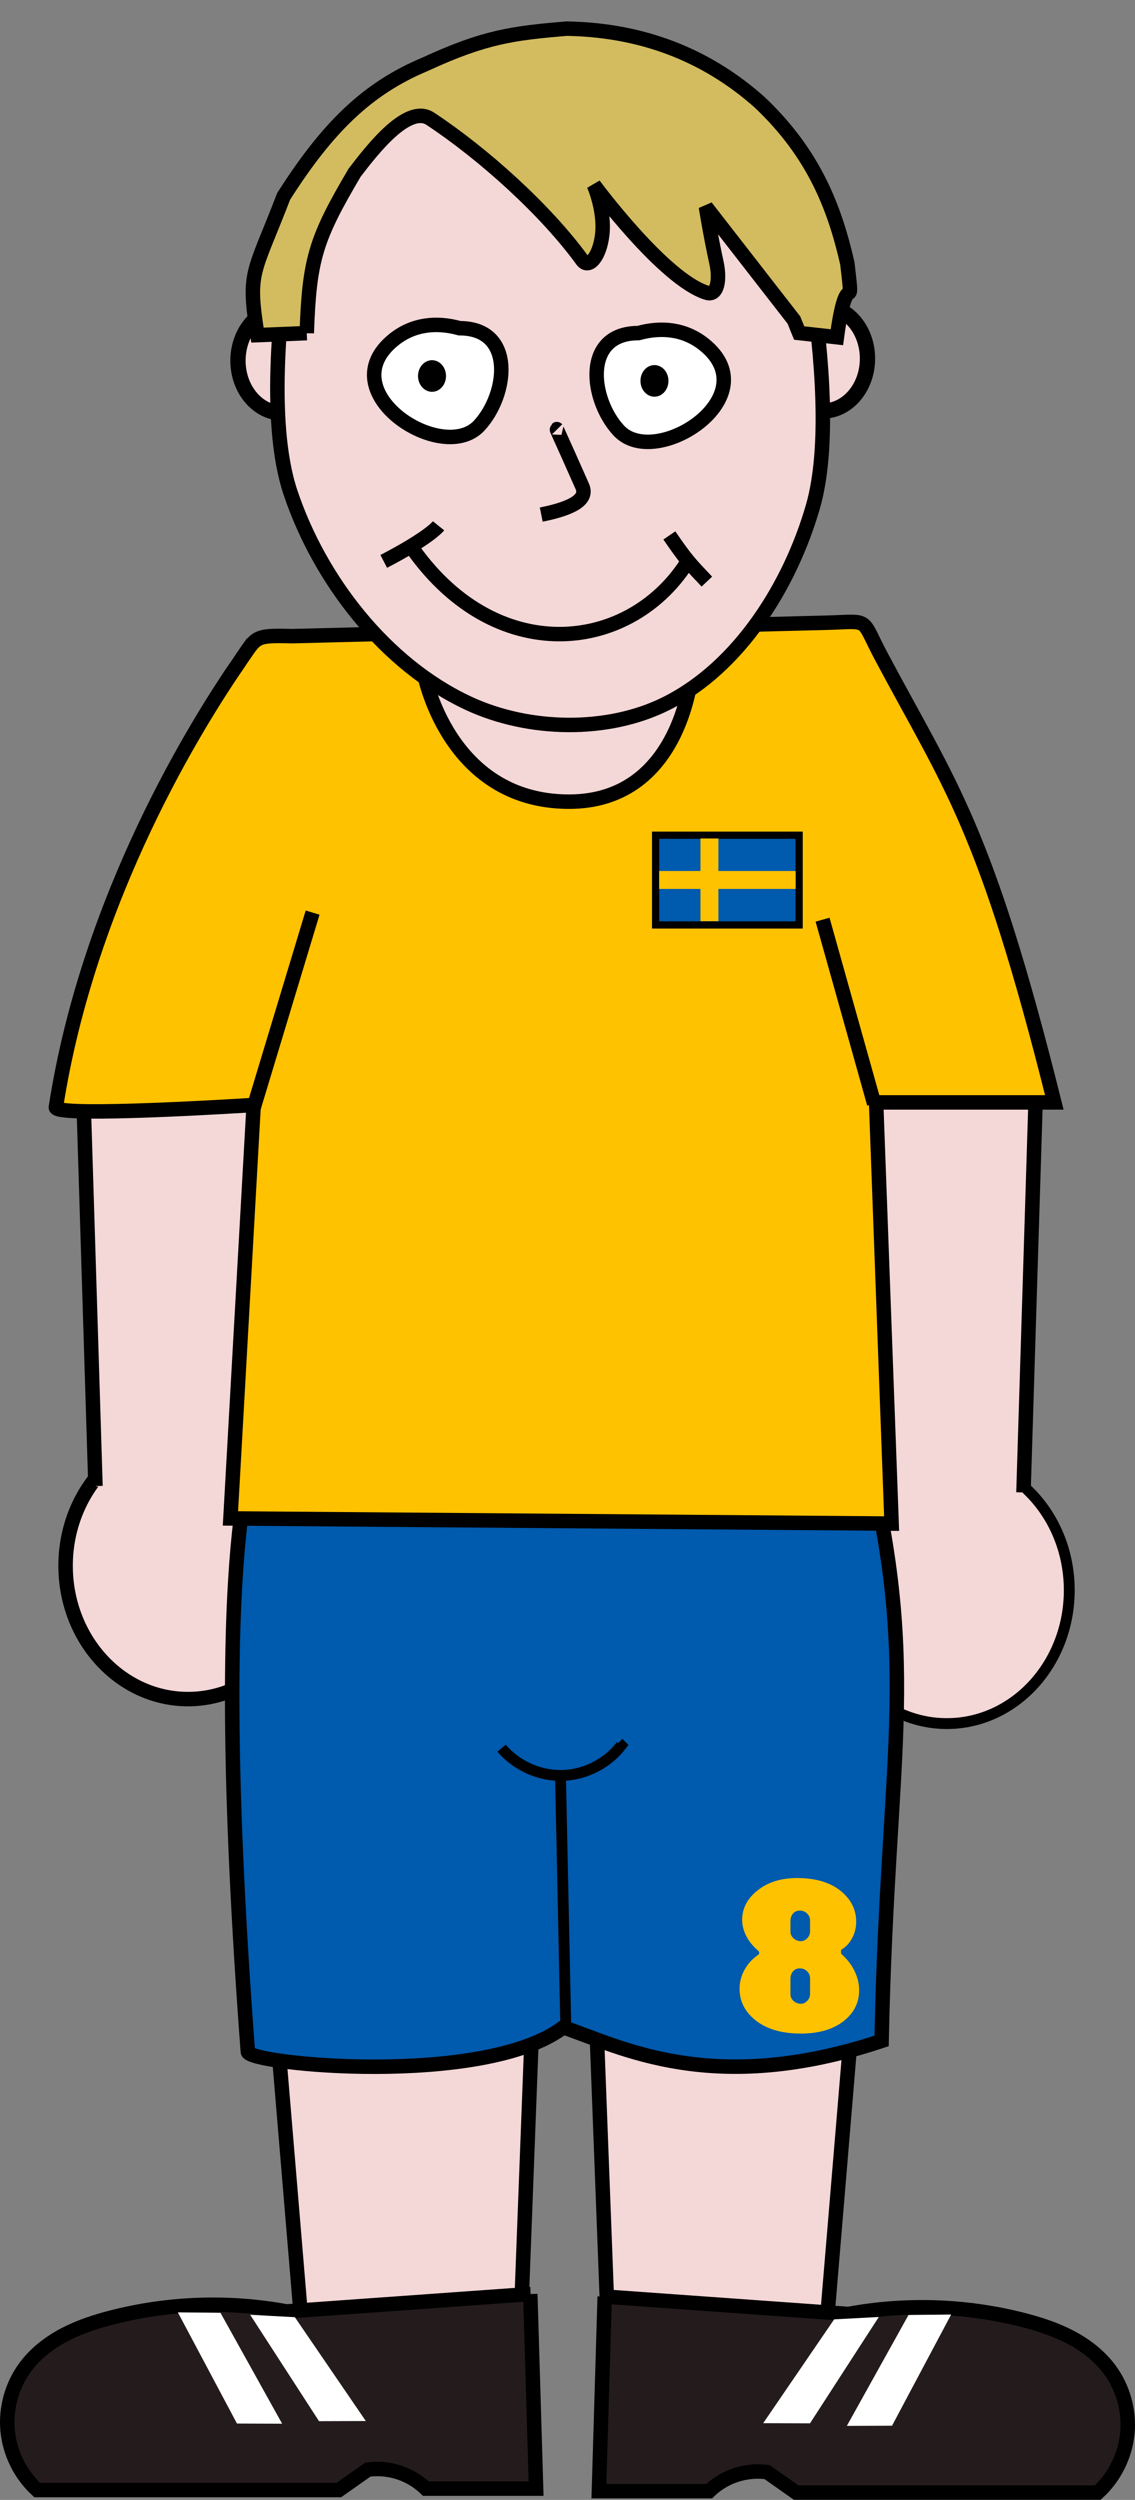 <?xml version="1.0" encoding="UTF-8"?>
<svg width="88.589mm" height="195.03mm" version="1.1" viewBox="0 0 313.9 691.06" xmlns="http://www.w3.org/2000/svg">
<rect x="0" y="0" width="313.9" height="691.06" fill="#808080" stroke="none"/>
<g transform="translate(-168.99 -554.95)">
<ellipse cx="396.57" cy="654.08" rx="12.334" ry="14.479" fill="#f4d7d7" stroke="#000" stroke-width="4.223"/>
<ellipse cx="247.14" cy="654.65" rx="12.334" ry="14.479" fill="#f4d7d7" stroke="#000" stroke-width="4.223"/>
<ellipse cx="220.98" cy="987.78" rx="33.851" ry="36.86" fill="#f4d7d7" stroke="#000" stroke-width="4"/>
<ellipse cx="430.86" cy="994.55" rx="33.851" ry="36.86" fill="#f4d7d7" stroke="#000" stroke-width="3"/>
<path d="m245.03 978.81 1.01-126.77-54.043 4.041 3.398 109.67" fill="#f4d7d7" fill-rule="evenodd" stroke="#000" stroke-width="4"/>
<path d="m402.41 980.58-1.01-126.77 54.043 4.041-3.398 109.67" fill="#f4d7d7" fill-rule="evenodd" stroke="#000" stroke-width="4"/>
<path d="m312.33 1214.9 4.582-120.35-73.329-2.388 9.112 108.95" fill="#f4d7d7" fill-rule="evenodd" stroke="#000" stroke-width="4"/>
<path d="m337.73 1214.2-4.582-120.35 73.329-2.388-9.112 108.95" fill="#f4d7d7" fill-rule="evenodd" stroke="#000" stroke-width="4"/>
<path d="m240.54 949.99c61.163 0.772 109.83-5.116 166.25-1.504 17.425 67.211 7.739 86.487 6.018 170.65-46.666 15.5-72.162 1.633-88.012-3.761-22.053 16.582-86.913 10.206-87.26 6.77-11.127-148.26 2.641-165.75 3.009-172.15z" fill="#005aad" fill-rule="evenodd" stroke="#000" stroke-width="4"/>
<path d="m235.32 737.74c-11.82 17.083-41.852 65.071-50.875 123.3-0.451 2.91 54.704-0.635 54.704-0.635l-6.429 114.29 182.86 1.429-4.286-116.43h49.286c-19.124-76.564-28.717-87.281-48.038-123.62-5.641-10.725-2.678-9.287-15.271-8.971l-147.48 3.702c-10.661-0.262-9.718 0.086-14.471 6.938z" fill="#ffc200" fill-rule="evenodd" stroke="#000" stroke-width="4"/>
<path d="m286.2 740.77 74.286-1.429s-2.257 37.337-34.286 37.22c-33.563-0.123-40-35.792-40-35.792z" fill="#f4d7d7" fill-rule="evenodd" stroke="#000" stroke-width="4"/>
<path d="m281.48 576.62s-28.919 23.944-31.277 38.234c-3.785 22.942-7.455 56.598-0.88 76.234 8.085 24.147 26.238 47.609 49.339 58.325 16.516 7.662 38.349 8.169 54.621 0 20.212-10.148 34.266-32.682 40.53-54.413 9.286-32.216-7.932-100.27-7.932-100.27" fill="#f4d7d7" fill-rule="evenodd" stroke="#000" stroke-width="4"/>
<path d="m296.09 645.68c-6.312-1.749-12.822-1.162-18.199 3.17-17.894 14.414 13.403 34.735 23.61 23.773 7.918-8.504 10.125-26.943-5.41-26.943z" fill="#fff" fill-rule="evenodd" stroke="#000" stroke-width="4"/>
<ellipse cx="288.47" cy="658.89" rx="3.197" ry="3.698" stroke="#000" stroke-width="1.346"/>
<path d="m345.54 647.03c6.312-1.749 12.822-1.162 18.199 3.17 17.894 14.414-13.403 34.735-23.61 23.773-7.918-8.504-10.125-26.943 5.41-26.943z" fill="#fff" fill-rule="evenodd" stroke="#000" stroke-width="4"/>
<ellipse cx="349.99" cy="660.24" rx="3.197" ry="3.698" stroke="#000" stroke-width="1.346"/>
<path d="m318.68 697.2c8.971-1.795 12.895-4.298 11.35-7.795-6.967-15.766-7.3-16.103-6.967-15.766" fill="none" stroke="#000" stroke-width="4"/>
<g transform="translate(163.95 174)" fill="none" stroke="#000" stroke-width="4">
<path d="m111.17 536.14c11.862-6.173 14.727-9.3 15.16-9.84"/>
<path d="m118.09 531.09c23.471 35.017 61.832 30.635 77.66 4.255"/>
<path d="m190.16 528.96c4.812 7.047 5.93 8.057 10.372 12.766"/>
</g>
<path d="m325.5 1116.7-1.504-71.076" fill="none" stroke="#000" stroke-width="3"/>
<path d="m307.71 1038.2c4.202 4.98 10.794 7.846 17.302 7.522 6.127-0.304 12.058-3.412 15.797-8.275l-0.752-0.752" fill="none" stroke="#000" stroke-width="3"/>
<path d="m315.65 1189.1 1.605 53.79h-30.488c-1.62-1.562-3.514-2.838-5.57-3.754-3.264-1.454-6.936-1.98-10.477-1.502l-8.023 5.651h-83.418c-4.619-4.222-7.595-10.197-8.181-16.427-0.586-6.23 1.222-12.656 4.972-17.666 2.82-3.768 6.654-6.7 10.825-8.879 4.171-2.179 8.684-3.636 13.245-4.795 15.674-3.985 32.211-4.536 48.116-1.605l67.395-4.814z" fill="#241c1c" fill-rule="evenodd" stroke="#000" stroke-width="4"/>
<path d="m336.23 1189.8-1.605 53.79h30.488c1.62-1.562 3.514-2.838 5.57-3.754 3.264-1.454 6.936-1.98 10.477-1.502l8.023 5.651h83.418c4.619-4.222 7.595-10.197 8.181-16.427 0.586-6.23-1.222-12.656-4.972-17.666-2.82-3.768-6.654-6.7-10.825-8.879s-8.684-3.636-13.245-4.795c-15.674-3.985-32.211-4.536-48.116-1.605l-67.395-4.814z" fill="#241c1c" fill-rule="evenodd" stroke="#000" stroke-width="4"/>
<path d="m239.15 861.12 16.296-53.897" fill="none" stroke="#000" stroke-width="4"/>
<path d="m410.76 860.05-14.275-50.867" fill="none" stroke="#000" stroke-width="4"/>
<path d="m399.69 1196.1-19.628 28.704 12.941 0.043 19.033-29.4z" fill="#fff" fill-rule="evenodd"/>
<path d="m420.25 1194.9-17.048 30.647 12.494-0.046 16.349-30.736z" fill="#fff" fill-rule="evenodd"/>
<path d="m250.53 1195.5 19.628 28.704-12.941 0.043-19.033-29.4z" fill="#fff" fill-rule="evenodd"/>
<path d="m229.97 1194.3 17.048 30.647-12.494-0.046-16.349-30.736z" fill="#fff" fill-rule="evenodd"/>
<path d="m253.83 647.04-13.638 0.552c-2.801-17.773-1.192-16.442 7.245-38.36 12.171-19.126 23.183-29.848 39.121-36.513 16.518-7.631 24.342-8.597 39.121-9.853 23.279 0.386 40.473 8.887 53.32 20.285 15.161 14.288 20.857 29.341 24.342 44.627 1.827 15.928-0.055-0.741-2.898 20.394l-10.432-1.159-1.449-3.586-24.342-31.297s1.225 7.709 2.898 15.359c1.083 4.954 0.198 9.256-2.608 8.404-11.925-3.621-31.297-29.848-31.297-29.848s3.152 7.085 2.318 13.91c-0.751 6.142-3.77 9.349-5.506 6.955-10.134-13.978-27.487-29.529-42.019-39.121-6.189-4.085-15.806 8.177-20.946 14.906-10.772 18.261-12.529 23.857-13.23 44.346z" fill="#d3bc5f" fill-rule="evenodd" stroke="#000" stroke-width="4"/>
<g transform="translate(-335.71 -181.77)">
<rect x="686.02" y="967.6" width="39.69" height="24.806" fill="#005aad" fill-rule="evenodd" stroke="#000" stroke-width="2"/>
<rect x="698.42" y="968.5" width="4.961" height="22.873" fill="#ffc200" fill-rule="evenodd"/>
<g transform="matrix(.118 0 0 .124 686.99 861.88)">
<rect transform="translate(0,852.36)" y="80" width="320" height="40" fill="#ffc200" fill-rule="evenodd"/>
</g>
</g>
<g fill="#ffc200" stroke-width="1px">
<path d="m390.47 1117.1q-8.088 0-12.746-3.839-4.198-3.481-4.198-8.549 0-2.713 1.331-5.17 1.331-2.508 3.942-4.3 0.154-0.102 0.154-0.358 0-0.461-0.256-0.665-2.201-1.894-3.327-4.095-1.126-2.252-1.126-4.454 0-4.761 4.249-8.139 4.3-3.43 10.955-3.43 7.934 0 12.439 3.89 3.89 3.378 3.89 8.19 0 2.406-1.075 4.454-1.024 2.048-3.02 3.276-0.102 0.102-0.102 0.563 0 0.512 0.102 0.614 2.457 2.201 3.686 4.812 1.229 2.559 1.229 5.221 0 5.017-4.044 8.344-4.454 3.635-12.081 3.635zm2.559-31.226q0-1.177-0.819-1.945-0.768-0.819-2.048-0.819-1.177 0-1.894 0.87-0.665 0.819-0.665 1.996v2.969q0 1.075 0.87 1.843 0.87 0.768 1.996 0.768 1.024 0 1.792-0.819 0.768-0.819 0.768-1.894v-2.969zm0 15.971q0-1.177-0.819-1.945-0.768-0.819-2.048-0.819-1.177 0-1.894 0.87-0.665 0.819-0.665 1.996v4.3q0 1.075 0.87 1.843 0.87 0.768 1.996 0.768 1.024 0 1.792-0.819 0.768-0.819 0.768-1.894v-4.3z" fill="#ffc200"/>
</g>
</g>
</svg>
